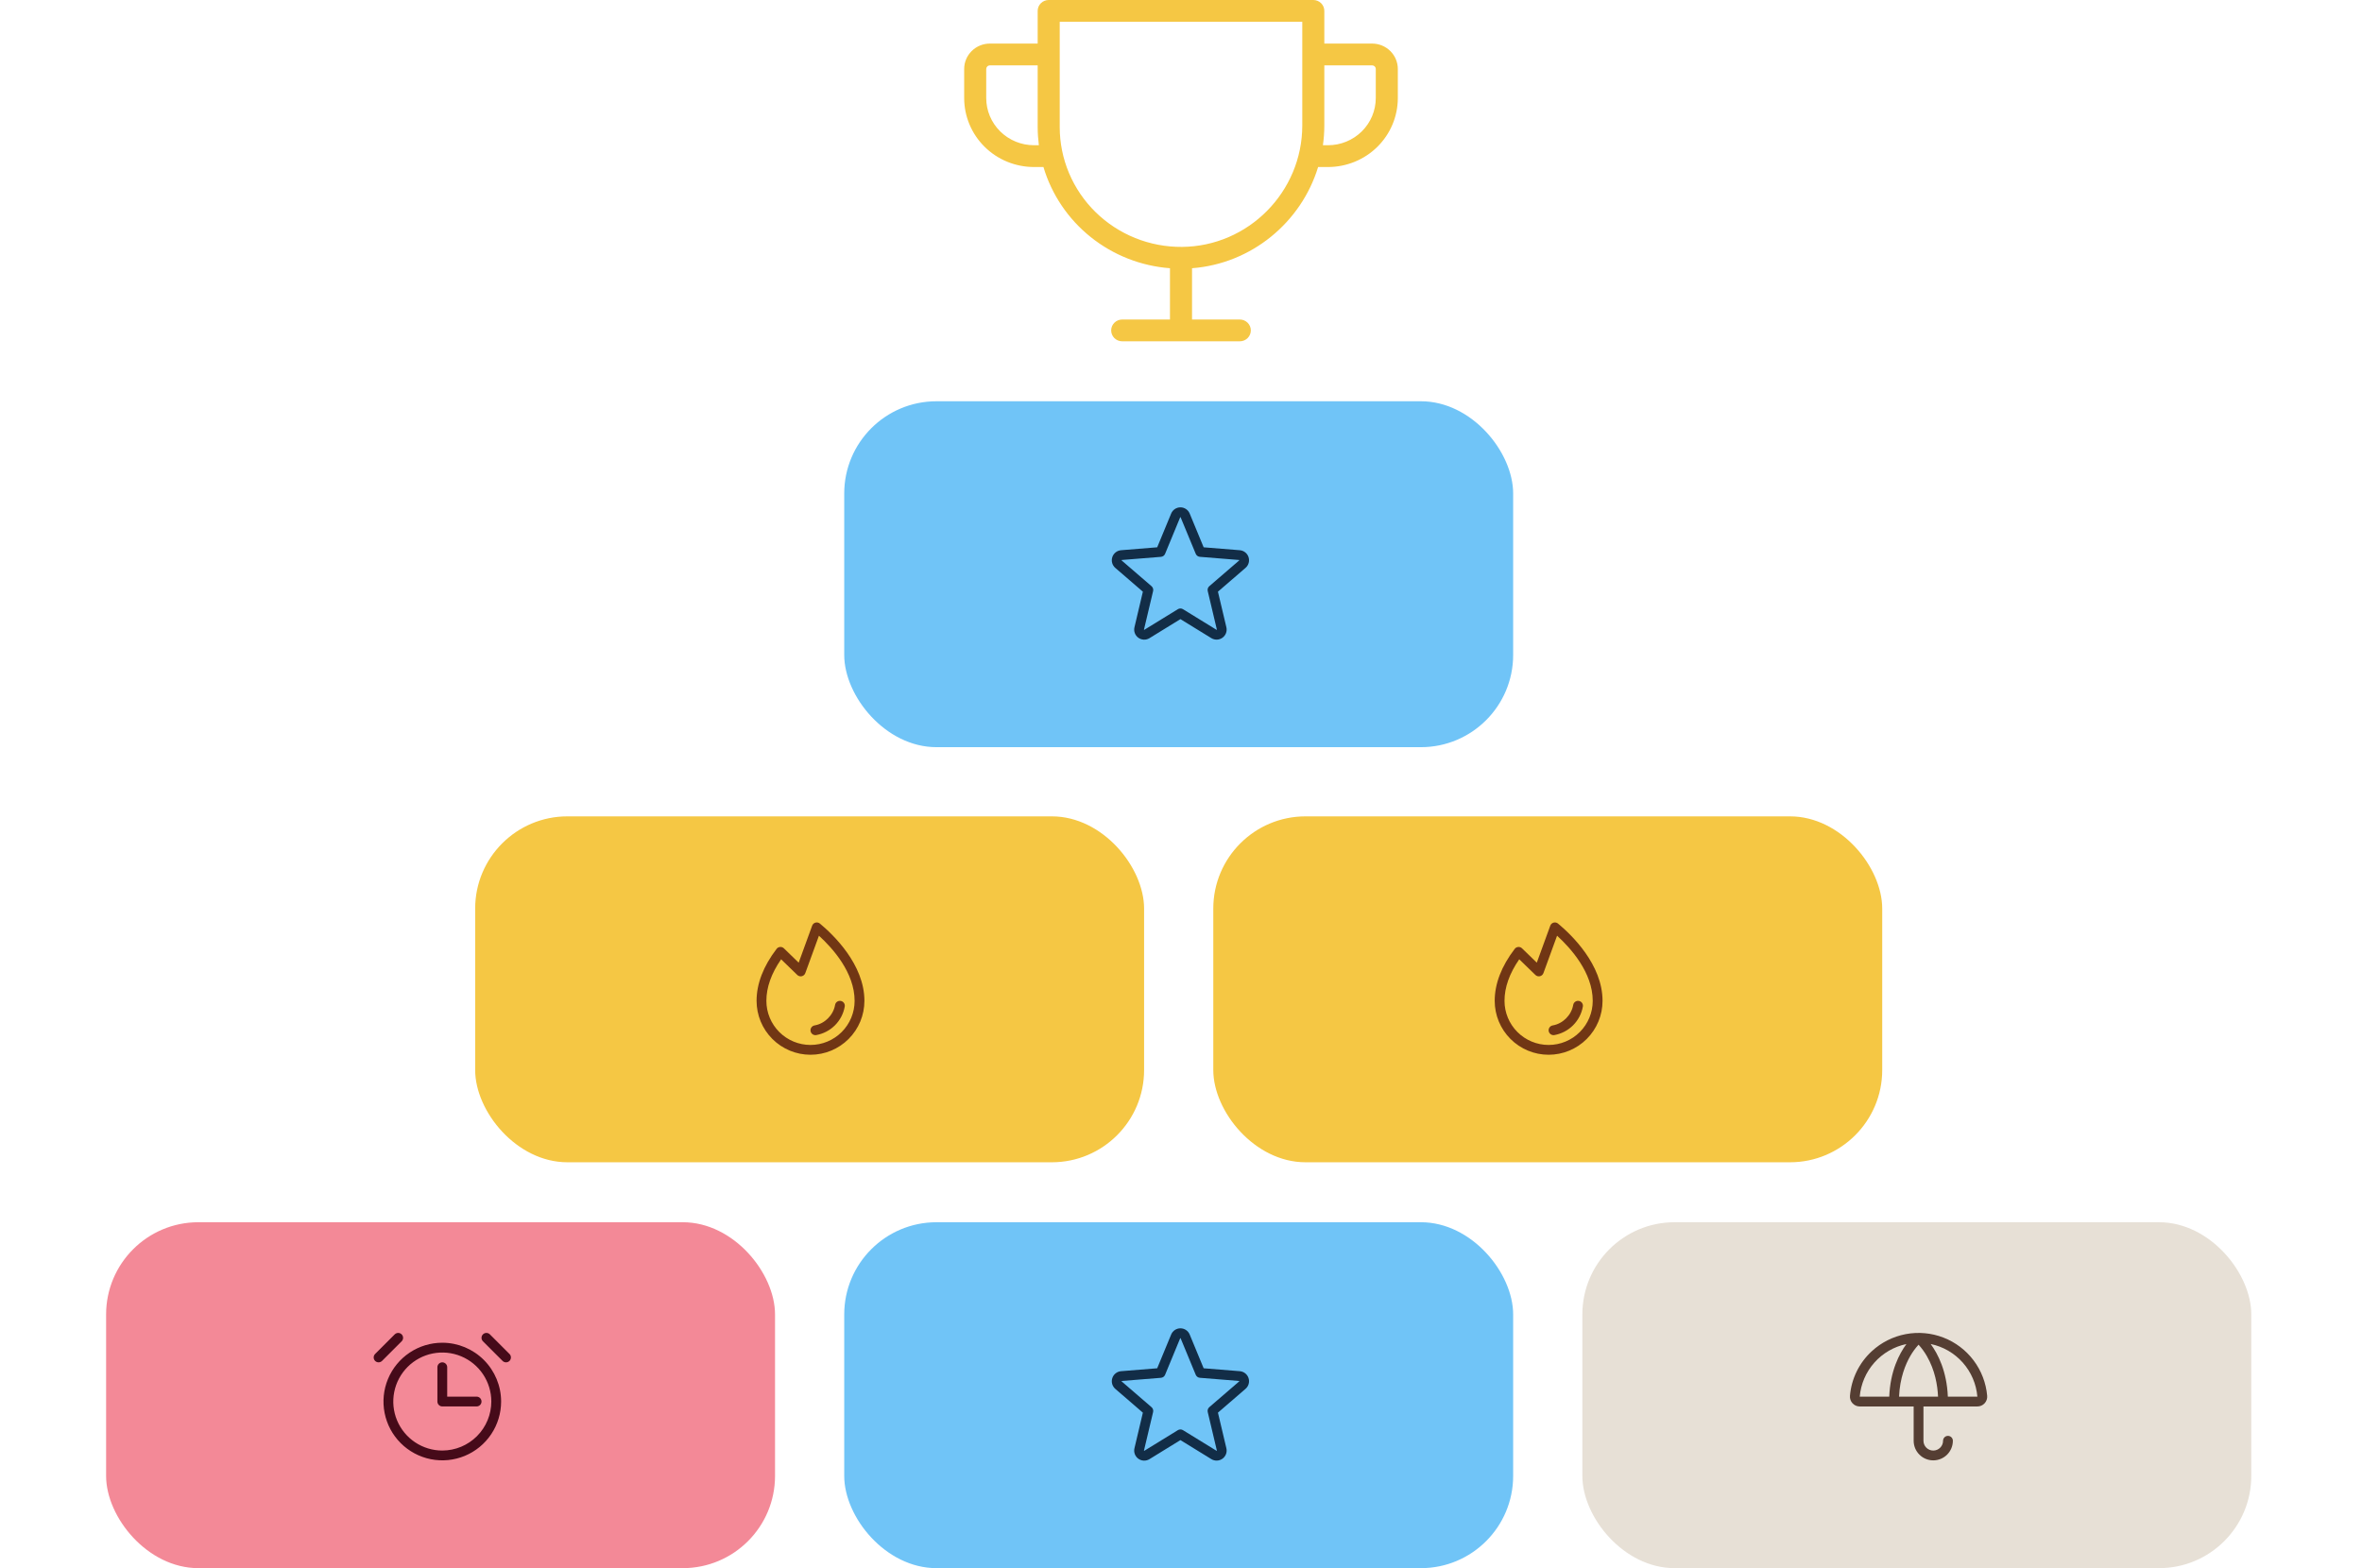 <svg width="512" height="340" viewBox="0 0 512 340" fill="none" xmlns="http://www.w3.org/2000/svg">
<rect x="23" y="265" width="145" height="75" rx="20" fill="#F38997"/>
<rect x="183" y="265" width="145" height="75" rx="20" fill="#70C4F7"/>
<rect x="343" y="265" width="145" height="75" rx="20" fill="#E7E0D6"/>
<rect x="103" y="177" width="145" height="75" rx="20" fill="#F5C744"/>
<path d="M297.424 9.447H287.068V2.362C287.068 1.735 286.816 1.135 286.368 0.692C285.92 0.249 285.312 0 284.678 0H227.322C226.688 0 226.08 0.249 225.632 0.692C225.184 1.135 224.932 1.735 224.932 2.362V9.447H214.576C213.097 9.447 211.679 10.027 210.633 11.061C209.587 12.094 209 13.496 209 14.957V21.255C209 25.222 210.595 29.027 213.433 31.832C216.272 34.637 220.121 36.213 224.136 36.213H226.183C227.962 42.188 231.539 47.487 236.438 51.407C241.336 55.326 247.326 57.68 253.61 58.157V69.277H243.254C242.62 69.277 242.013 69.525 241.564 69.968C241.116 70.411 240.864 71.012 240.864 71.638C240.864 72.265 241.116 72.865 241.564 73.308C242.013 73.751 242.62 74 243.254 74H268.746C269.38 74 269.987 73.751 270.436 73.308C270.884 72.865 271.136 72.265 271.136 71.638C271.136 71.012 270.884 70.411 270.436 69.968C269.987 69.525 269.38 69.277 268.746 69.277H258.39V58.157C271.311 57.165 282.061 48.198 285.722 36.213H287.864C291.879 36.213 295.728 34.637 298.567 31.832C301.405 29.027 303 25.222 303 21.255V14.957C303 13.496 302.413 12.094 301.367 11.061C300.321 10.027 298.903 9.447 297.424 9.447ZM224.136 31.489C221.389 31.489 218.755 30.411 216.813 28.492C214.871 26.573 213.78 23.97 213.78 21.255V14.957C213.78 14.749 213.864 14.548 214.013 14.401C214.162 14.253 214.365 14.17 214.576 14.17H224.932V27.553C224.936 28.869 225.023 30.184 225.191 31.489H224.136ZM282.288 27.199C282.288 41.613 270.586 53.426 256.199 53.532C252.73 53.558 249.29 52.905 246.078 51.611C242.866 50.317 239.944 48.408 237.482 45.993C235.02 43.578 233.065 40.705 231.732 37.541C230.398 34.376 229.712 30.981 229.712 27.553V4.723H282.288V27.199ZM298.22 21.255C298.22 23.97 297.129 26.573 295.187 28.492C293.245 30.411 290.611 31.489 287.864 31.489H286.761C286.964 30.068 287.067 28.634 287.068 27.199V14.17H297.424C297.635 14.17 297.838 14.253 297.987 14.401C298.136 14.548 298.22 14.749 298.22 14.957V21.255Z" fill="#F5C744"/>
<path d="M183.11 218.24C182.835 219.779 182.094 221.197 180.989 222.302C179.883 223.407 178.466 224.147 176.927 224.423C176.868 224.432 176.809 224.437 176.75 224.437C176.483 224.437 176.227 224.337 176.031 224.156C175.835 223.976 175.713 223.728 175.691 223.463C175.669 223.197 175.748 222.933 175.912 222.723C176.075 222.512 176.312 222.371 176.575 222.327C178.775 221.956 180.643 220.089 181.016 217.884C181.063 217.606 181.219 217.359 181.449 217.195C181.679 217.032 181.964 216.967 182.242 217.014C182.52 217.062 182.767 217.217 182.931 217.447C183.094 217.677 183.159 217.962 183.112 218.24H183.11ZM187.375 217C187.375 220.1 186.144 223.072 183.952 225.264C181.76 227.456 178.787 228.687 175.688 228.687C172.588 228.687 169.615 227.456 167.423 225.264C165.231 223.072 164 220.1 164 217C164 213.292 165.461 209.5 168.338 205.731C168.429 205.611 168.544 205.513 168.676 205.441C168.808 205.37 168.954 205.327 169.103 205.316C169.253 205.304 169.403 205.325 169.545 205.376C169.686 205.427 169.814 205.508 169.922 205.612L173.126 208.722L176.047 200.698C176.106 200.538 176.202 200.395 176.327 200.28C176.453 200.164 176.604 200.081 176.769 200.037C176.933 199.992 177.106 199.988 177.272 200.024C177.439 200.061 177.594 200.137 177.725 200.245C180.629 202.656 187.375 209.104 187.375 217ZM185.25 217C185.25 210.878 180.497 205.589 177.519 202.878L174.561 210.989C174.501 211.155 174.399 211.304 174.266 211.421C174.133 211.539 173.973 211.621 173.8 211.661C173.627 211.7 173.448 211.696 173.277 211.648C173.106 211.6 172.95 211.511 172.823 211.387L169.32 207.99C167.199 211.051 166.125 214.078 166.125 217C166.125 219.536 167.132 221.968 168.926 223.761C170.719 225.555 173.151 226.562 175.688 226.562C178.224 226.562 180.656 225.555 182.449 223.761C184.243 221.968 185.25 219.536 185.25 217Z" fill="#713614"/>
<rect x="263" y="177" width="145" height="75" rx="20" fill="#F5C744"/>
<path d="M343.11 218.24C342.835 219.779 342.094 221.197 340.989 222.302C339.883 223.407 338.466 224.147 336.927 224.423C336.868 224.432 336.809 224.437 336.75 224.437C336.483 224.437 336.227 224.337 336.031 224.156C335.835 223.976 335.713 223.728 335.691 223.463C335.669 223.197 335.748 222.933 335.912 222.723C336.075 222.512 336.312 222.371 336.575 222.327C338.775 221.956 340.643 220.089 341.016 217.884C341.063 217.606 341.219 217.359 341.449 217.195C341.679 217.032 341.964 216.967 342.242 217.014C342.52 217.062 342.767 217.217 342.931 217.447C343.094 217.677 343.159 217.962 343.112 218.24H343.11ZM347.375 217C347.375 220.1 346.144 223.072 343.952 225.264C341.76 227.456 338.787 228.687 335.688 228.687C332.588 228.687 329.615 227.456 327.423 225.264C325.231 223.072 324 220.1 324 217C324 213.292 325.461 209.5 328.338 205.731C328.429 205.611 328.544 205.513 328.676 205.441C328.808 205.37 328.954 205.327 329.103 205.316C329.253 205.304 329.403 205.325 329.545 205.376C329.686 205.427 329.814 205.508 329.922 205.612L333.126 208.722L336.047 200.698C336.106 200.538 336.202 200.395 336.327 200.28C336.453 200.164 336.604 200.081 336.769 200.037C336.933 199.992 337.106 199.988 337.272 200.024C337.439 200.061 337.594 200.137 337.725 200.245C340.629 202.656 347.375 209.104 347.375 217ZM345.25 217C345.25 210.878 340.497 205.589 337.519 202.878L334.561 210.989C334.501 211.155 334.399 211.304 334.266 211.421C334.133 211.539 333.973 211.621 333.8 211.661C333.627 211.7 333.448 211.696 333.277 211.648C333.106 211.6 332.95 211.511 332.823 211.387L329.32 207.99C327.199 211.051 326.125 214.078 326.125 217C326.125 219.536 327.132 221.968 328.926 223.761C330.719 225.555 333.151 226.562 335.688 226.562C338.224 226.562 340.656 225.555 342.449 223.761C344.243 221.968 345.25 219.536 345.25 217Z" fill="#713614"/>
<path d="M95.876 291.126C93.354 291.126 90.889 291.873 88.792 293.274C86.695 294.675 85.061 296.667 84.096 298.996C83.131 301.326 82.879 303.89 83.371 306.363C83.862 308.836 85.077 311.108 86.86 312.891C88.643 314.674 90.915 315.889 93.388 316.381C95.861 316.873 98.425 316.62 100.755 315.655C103.085 314.69 105.076 313.056 106.477 310.959C107.878 308.862 108.626 306.397 108.626 303.876C108.622 300.495 107.277 297.254 104.887 294.864C102.497 292.474 99.256 291.129 95.876 291.126ZM95.876 314.501C93.774 314.501 91.72 313.877 89.973 312.71C88.225 311.542 86.864 309.883 86.059 307.942C85.255 306 85.045 303.864 85.455 301.803C85.865 299.742 86.877 297.849 88.363 296.363C89.849 294.877 91.742 293.865 93.803 293.455C95.864 293.045 98 293.255 99.942 294.059C101.883 294.864 103.542 296.225 104.71 297.973C105.877 299.72 106.501 301.774 106.501 303.876C106.497 306.693 105.377 309.393 103.385 311.385C101.393 313.377 98.692 314.497 95.876 314.501ZM87.065 290.815L82.815 295.065C82.615 295.264 82.345 295.376 82.063 295.376C81.781 295.376 81.511 295.264 81.311 295.065C81.112 294.865 81 294.595 81 294.313C81 294.031 81.112 293.761 81.311 293.561L85.561 289.311C85.761 289.112 86.031 289 86.313 289C86.595 289 86.865 289.112 87.065 289.311C87.264 289.511 87.376 289.781 87.376 290.063C87.376 290.345 87.264 290.615 87.065 290.815ZM110.44 295.065C110.341 295.164 110.224 295.242 110.095 295.295C109.966 295.349 109.828 295.376 109.688 295.376C109.548 295.376 109.41 295.349 109.281 295.295C109.152 295.242 109.035 295.164 108.936 295.065L104.686 290.815C104.487 290.615 104.375 290.345 104.375 290.063C104.375 289.781 104.487 289.511 104.686 289.311C104.886 289.112 105.156 289 105.438 289C105.72 289 105.99 289.112 106.19 289.311L110.44 293.561C110.539 293.66 110.617 293.777 110.67 293.906C110.724 294.035 110.751 294.173 110.751 294.313C110.751 294.453 110.724 294.591 110.67 294.72C110.617 294.849 110.539 294.966 110.44 295.065ZM103.313 302.813C103.595 302.813 103.865 302.925 104.064 303.124C104.264 303.324 104.376 303.594 104.376 303.876C104.376 304.157 104.264 304.428 104.064 304.627C103.865 304.826 103.595 304.938 103.313 304.938H95.876C95.594 304.938 95.323 304.826 95.124 304.627C94.925 304.428 94.813 304.157 94.813 303.876V296.438C94.813 296.156 94.925 295.886 95.124 295.687C95.323 295.488 95.594 295.376 95.876 295.376C96.157 295.376 96.428 295.488 96.627 295.687C96.826 295.886 96.938 296.156 96.938 296.438V302.813H103.313Z" fill="#460A19"/>
<path d="M430.751 302.636C430.509 299.855 429.491 297.197 427.815 294.965C426.138 292.733 423.869 291.015 421.266 290.007C418.662 288.999 415.828 288.741 413.086 289.263C410.343 289.784 407.801 291.064 405.749 292.957C403.01 295.473 401.317 298.929 401.008 302.636C400.983 302.929 401.019 303.225 401.114 303.504C401.209 303.782 401.361 304.038 401.56 304.255C401.759 304.472 402.001 304.645 402.271 304.764C402.54 304.882 402.832 304.943 403.126 304.943H414.814V312.38C414.814 313.508 415.261 314.589 416.058 315.386C416.855 316.183 417.936 316.63 419.064 316.63C420.191 316.63 421.272 316.183 422.069 315.386C422.866 314.589 423.314 313.508 423.314 312.38C423.314 312.099 423.202 311.828 423.002 311.629C422.803 311.43 422.533 311.318 422.251 311.318C421.969 311.318 421.699 311.43 421.5 311.629C421.301 311.828 421.189 312.099 421.189 312.38C421.189 312.944 420.965 313.484 420.566 313.883C420.168 314.281 419.627 314.505 419.064 314.505C418.5 314.505 417.96 314.281 417.561 313.883C417.163 313.484 416.939 312.944 416.939 312.38V304.943H428.626C428.921 304.944 429.213 304.884 429.484 304.766C429.754 304.648 429.997 304.475 430.197 304.258C430.397 304.041 430.549 303.784 430.645 303.505C430.74 303.226 430.776 302.93 430.751 302.636ZM403.126 302.818C403.362 300.081 404.473 297.493 406.297 295.438C408.12 293.383 410.557 291.971 413.246 291.411C411.69 293.521 409.747 297.254 409.524 302.818H403.126ZM411.646 302.818C411.831 298.731 413.045 295.804 414.077 294.02C414.585 293.134 415.189 292.306 415.876 291.55C416.562 292.306 417.164 293.134 417.672 294.02C419.436 297.067 419.993 300.332 420.102 302.818H411.646ZM422.225 302.818C422.001 297.254 420.058 293.521 418.506 291.404C421.197 291.963 423.636 293.375 425.46 295.432C427.283 297.489 428.394 300.079 428.626 302.818H422.225Z" fill="#553E33"/>
<path d="M270.64 298.792C270.507 298.384 270.257 298.024 269.92 297.758C269.583 297.492 269.174 297.331 268.746 297.297L260.91 296.665L257.885 289.348C257.721 288.949 257.443 288.608 257.085 288.368C256.727 288.128 256.306 288 255.875 288C255.444 288 255.023 288.128 254.665 288.368C254.307 288.608 254.028 288.949 253.865 289.348L250.842 296.663L243.002 297.297C242.573 297.333 242.165 297.495 241.828 297.762C241.49 298.03 241.24 298.391 241.107 298.8C240.974 299.209 240.965 299.649 241.081 300.063C241.196 300.477 241.432 300.848 241.757 301.13L247.734 306.287L245.913 313.998C245.811 314.417 245.836 314.857 245.985 315.261C246.133 315.666 246.399 316.017 246.747 316.271C247.096 316.525 247.512 316.669 247.943 316.686C248.374 316.702 248.8 316.591 249.167 316.365L255.874 312.237L262.585 316.365C262.952 316.588 263.378 316.697 263.807 316.679C264.236 316.662 264.651 316.517 264.999 316.264C265.346 316.011 265.611 315.661 265.76 315.257C265.909 314.854 265.935 314.416 265.835 313.998L264.007 306.285L269.984 301.128C270.312 300.848 270.55 300.476 270.667 300.06C270.784 299.644 270.774 299.203 270.64 298.792ZM268.603 299.519L262.135 305.097C261.987 305.224 261.878 305.389 261.818 305.574C261.758 305.76 261.75 305.958 261.795 306.147L263.771 314.488C263.776 314.499 263.777 314.512 263.773 314.524C263.768 314.536 263.76 314.546 263.749 314.552C263.725 314.57 263.718 314.566 263.698 314.552L256.431 310.083C256.263 309.98 256.071 309.925 255.874 309.925C255.678 309.925 255.485 309.98 255.318 310.083L248.05 314.554C248.03 314.566 248.025 314.57 248 314.554C247.988 314.549 247.98 314.539 247.976 314.527C247.971 314.515 247.972 314.502 247.977 314.491L249.953 306.15C249.998 305.961 249.99 305.762 249.93 305.577C249.87 305.392 249.761 305.227 249.613 305.099L243.145 299.521C243.129 299.508 243.115 299.496 243.128 299.455C243.141 299.414 243.152 299.419 243.172 299.416L251.661 298.731C251.856 298.714 252.042 298.644 252.2 298.529C252.357 298.413 252.48 298.256 252.554 298.075L255.824 290.158C255.834 290.135 255.838 290.125 255.87 290.125C255.902 290.125 255.906 290.135 255.917 290.158L259.194 298.075C259.269 298.256 259.392 298.413 259.551 298.528C259.709 298.643 259.896 298.713 260.091 298.728L268.58 299.414C268.6 299.414 268.612 299.414 268.624 299.452C268.636 299.491 268.624 299.505 268.603 299.519Z" fill="#122D47"/>
<rect x="183" y="87" width="145" height="75" rx="20" fill="#70C4F7"/>
<path d="M270.64 120.792C270.507 120.384 270.257 120.024 269.92 119.758C269.583 119.492 269.174 119.331 268.746 119.297L260.91 118.665L257.885 111.348C257.721 110.949 257.443 110.608 257.085 110.368C256.727 110.128 256.306 110 255.875 110C255.444 110 255.023 110.128 254.665 110.368C254.307 110.608 254.028 110.949 253.865 111.348L250.842 118.663L243.002 119.297C242.573 119.333 242.165 119.495 241.828 119.762C241.49 120.03 241.24 120.391 241.107 120.8C240.974 121.209 240.965 121.649 241.081 122.063C241.196 122.477 241.432 122.848 241.757 123.13L247.734 128.287L245.913 135.998C245.811 136.417 245.836 136.857 245.985 137.261C246.133 137.666 246.399 138.017 246.747 138.271C247.096 138.525 247.512 138.669 247.943 138.686C248.374 138.702 248.8 138.591 249.167 138.365L255.874 134.237L262.585 138.365C262.952 138.588 263.378 138.697 263.807 138.679C264.236 138.662 264.651 138.517 264.999 138.264C265.346 138.011 265.611 137.661 265.76 137.257C265.909 136.854 265.935 136.416 265.835 135.998L264.007 128.285L269.984 123.128C270.312 122.848 270.55 122.476 270.667 122.06C270.784 121.644 270.774 121.203 270.64 120.792ZM268.603 121.519L262.135 127.097C261.987 127.224 261.878 127.389 261.818 127.574C261.758 127.76 261.75 127.958 261.795 128.147L263.771 136.488C263.776 136.499 263.777 136.512 263.773 136.524C263.768 136.536 263.76 136.546 263.749 136.552C263.725 136.57 263.718 136.566 263.698 136.552L256.431 132.083C256.263 131.98 256.071 131.925 255.874 131.925C255.678 131.925 255.485 131.98 255.318 132.083L248.05 136.554C248.03 136.566 248.025 136.57 248 136.554C247.988 136.549 247.98 136.539 247.976 136.527C247.971 136.515 247.972 136.502 247.977 136.491L249.953 128.15C249.998 127.961 249.99 127.762 249.93 127.577C249.87 127.392 249.761 127.227 249.613 127.099L243.145 121.521C243.129 121.508 243.115 121.496 243.128 121.455C243.141 121.414 243.152 121.419 243.172 121.416L251.661 120.731C251.856 120.714 252.042 120.644 252.2 120.529C252.357 120.413 252.48 120.256 252.554 120.075L255.824 112.158C255.834 112.135 255.838 112.125 255.87 112.125C255.902 112.125 255.906 112.135 255.917 112.158L259.194 120.075C259.269 120.256 259.392 120.413 259.551 120.528C259.709 120.643 259.896 120.713 260.091 120.728L268.58 121.414C268.6 121.414 268.612 121.414 268.624 121.452C268.636 121.491 268.624 121.505 268.603 121.519Z" fill="#122D47"/>
</svg>
